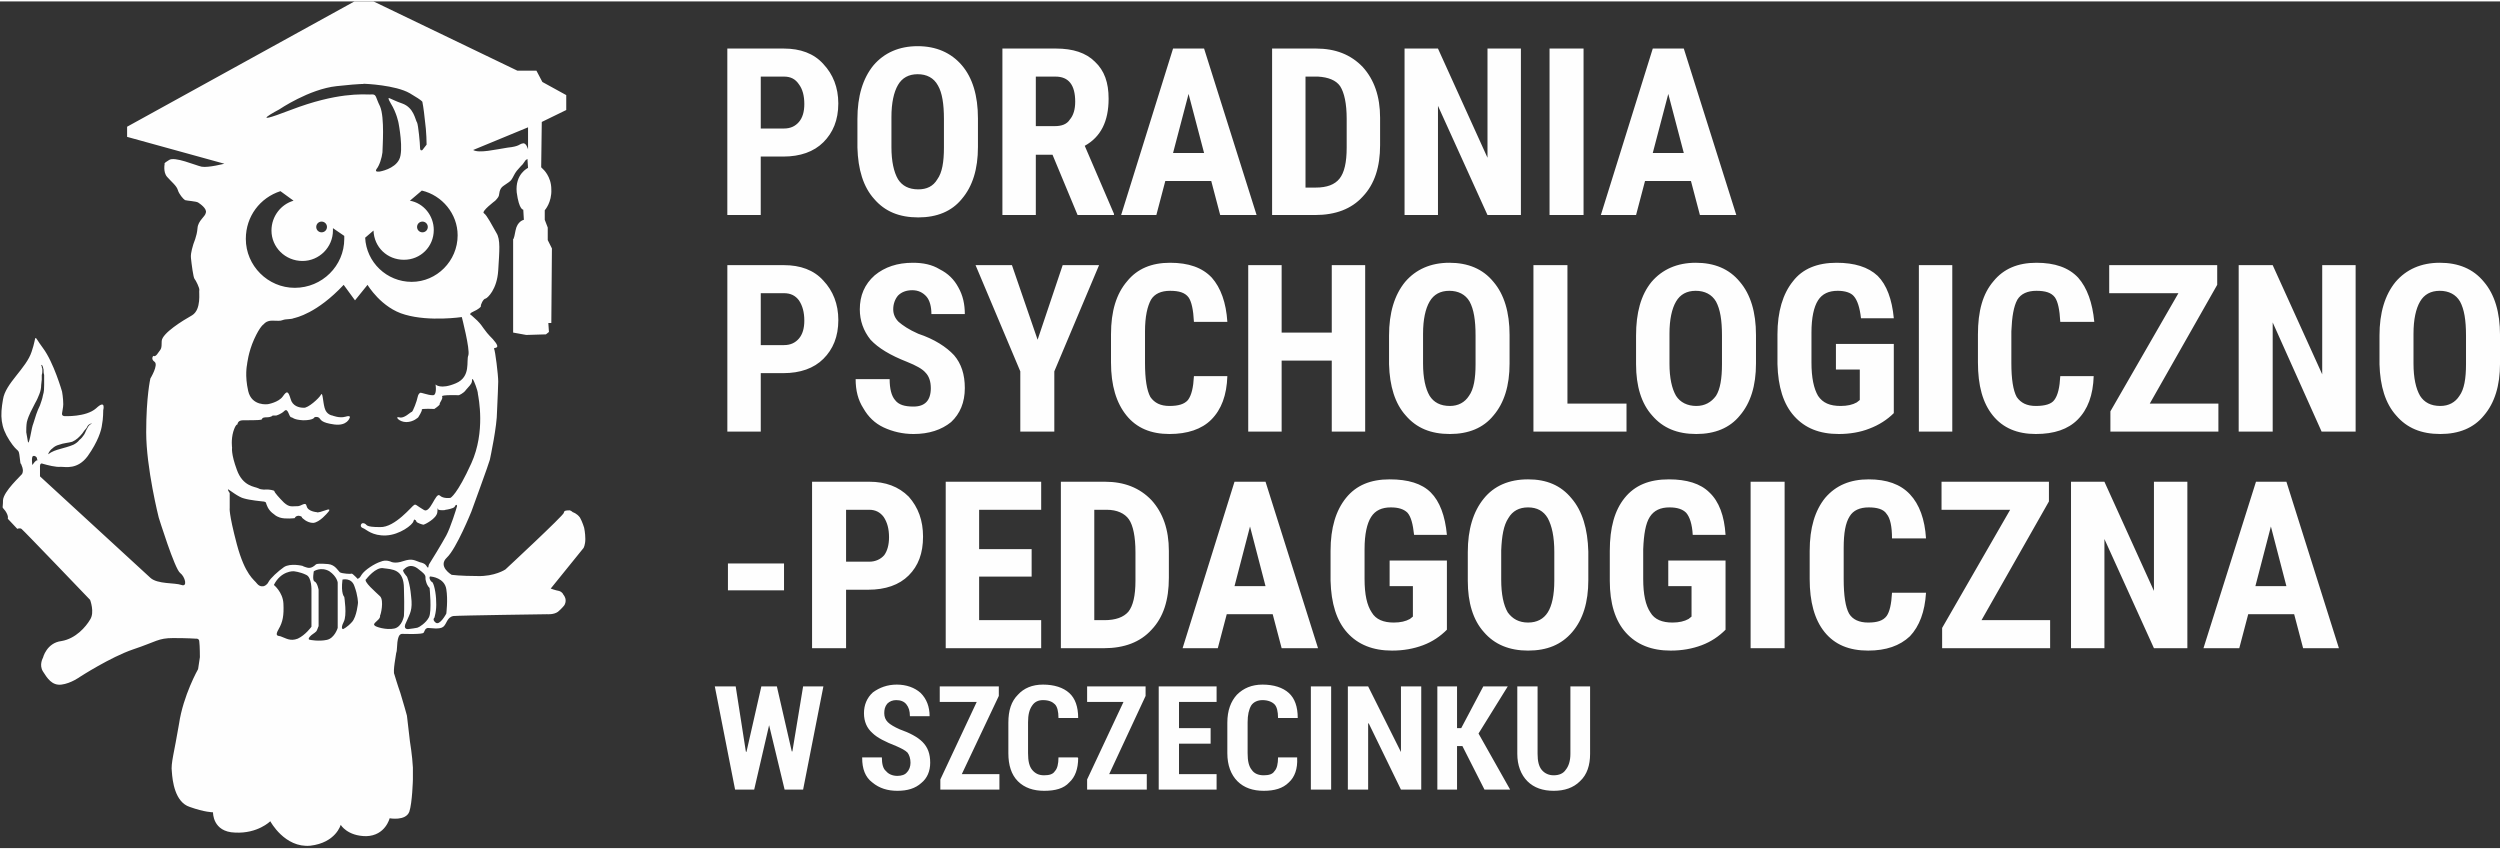 <?xml version="1.0" encoding="UTF-8"?>
<!DOCTYPE svg PUBLIC "-//W3C//DTD SVG 1.1//EN" "http://www.w3.org/Graphics/SVG/1.1/DTD/svg11.dtd">
<!-- Creator: CorelDRAW 2021 (64-Bit) -->
<svg xmlns="http://www.w3.org/2000/svg" xml:space="preserve" width="206px" height="70px" version="1.1" style="shape-rendering:geometricPrecision; text-rendering:geometricPrecision; image-rendering:optimizeQuality; fill-rule:evenodd; clip-rule:evenodd"
viewBox="0 0 41.9 14.19"
 xmlns:xlink="http://www.w3.org/1999/xlink"
 xmlns:xodm="http://www.corel.com/coreldraw/odm/2003">
 <rect x="0" y="0" width="41.9" height="14.19" fill="#333333" stroke="none"/>
 <defs>
  <style type="text/css">
   <![CDATA[
    .fil0 {fill:#FEFEFE}
   ]]>
  </style>
 </defs>
 <g id="Warstwa_x0020_1">
  <path class="fil0" d="M12.75 2.6l0 0.98 -0.56 0 0 -2.79 0.95 0c0.27,0 0.5,0.08 0.66,0.26 0.16,0.17 0.25,0.39 0.25,0.66 0,0.28 -0.09,0.49 -0.25,0.65 -0.16,0.16 -0.39,0.24 -0.67,0.24l-0.38 0zm-8.84 4.61c0.04,-0.13 0.07,-0.12 0.07,-0.12 0,0 0,-0.07 0.09,-0.07 0.08,0 0.28,0 0.31,-0.01 0.02,-0.01 0,-0.04 0.09,-0.04 0.08,0 0.1,-0.03 0.1,-0.03l0.06 0c0,0 0.08,-0.02 0.14,-0.08 0.06,-0.05 0.07,0.1 0.11,0.11 0.03,0 0.03,0.04 0.2,0.05 0.18,0 0.19,-0.05 0.19,-0.05 0,0 0.04,-0.02 0.08,0.01 0.03,0.03 0.03,0.08 0.25,0.11 0.22,0.03 0.26,-0.11 0.26,-0.11 0,0 0.03,-0.05 -0.07,-0.02 -0.1,0.03 -0.22,-0.02 -0.22,-0.02 0,0 -0.1,-0.01 -0.13,-0.13 -0.03,-0.11 -0.03,-0.27 -0.06,-0.22 -0.03,0.06 -0.22,0.23 -0.29,0.22 -0.08,0 -0.19,-0.03 -0.22,-0.15 -0.04,-0.13 -0.06,-0.14 -0.13,-0.04 -0.07,0.1 -0.25,0.13 -0.25,0.13 0,0 -0.27,0.04 -0.33,-0.22 -0.06,-0.26 -0.02,-0.44 -0.02,-0.44 0,0 0.02,-0.21 0.12,-0.43 0.1,-0.22 0.16,-0.25 0.16,-0.25 0,0 0.04,-0.06 0.14,-0.06 0.1,0 0.13,0.01 0.18,-0.01 0.05,-0.02 0.14,-0.01 0.18,-0.03 0.04,-0.01 0.39,-0.08 0.84,-0.56l0.19 0.26 0.21 -0.26c0,0 0.23,0.39 0.63,0.5 0.41,0.12 0.95,0.04 0.95,0.04 0,0 0.14,0.54 0.11,0.64 -0.04,0.09 0.05,0.36 -0.21,0.47 -0.26,0.11 -0.34,0.02 -0.34,0.02 0,0 0.03,0.19 -0.05,0.18 -0.08,0 -0.19,-0.05 -0.21,-0.04 -0.01,0.01 -0.03,0.02 -0.04,0.07 -0.01,0.06 -0.08,0.25 -0.1,0.25 -0.02,0 -0.13,0.12 -0.21,0.09 -0.08,-0.02 0,0.08 0.12,0.08 0.12,0 0.2,-0.08 0.2,-0.08 0,0 0.07,-0.11 0.06,-0.13 -0.01,-0.02 0.21,-0.01 0.21,-0.01 0,0 0.09,-0.06 0.09,-0.08 -0.01,-0.02 0.06,-0.09 0.04,-0.13 -0.02,-0.03 0.28,-0.02 0.28,-0.02 0,0 0.08,-0.03 0.12,-0.09 0.05,-0.06 0.09,-0.09 0.1,-0.14 0,-0.06 0.01,-0.04 0.02,-0.03 0.01,0.01 0.08,0.18 0.08,0.24 0.01,0.06 0.13,0.63 -0.11,1.16 -0.24,0.53 -0.35,0.58 -0.35,0.58 0,0 -0.12,0.02 -0.18,-0.04 -0.07,-0.06 -0.16,0.32 -0.27,0.24 -0.12,-0.07 -0.13,-0.1 -0.16,-0.08 -0.03,0.01 -0.32,0.38 -0.57,0.37 -0.26,0 -0.21,-0.04 -0.26,-0.06 -0.05,-0.02 -0.06,0.02 -0.06,0.02 0,0 -0.02,0.04 0.04,0.06 0.05,0.02 0.15,0.13 0.38,0.12 0.23,-0.01 0.45,-0.18 0.46,-0.24 0.02,-0.05 0.01,-0.03 0.02,-0.02 0.01,0 0.02,0 0.03,0.03 0.01,0.02 0.1,0.05 0.12,0.05 0.01,0 0.22,-0.1 0.23,-0.21 0.01,-0.11 0,-0.06 0.02,-0.04 0.03,0.01 0.11,0.01 0.12,0 0.01,0 0.13,-0.02 0.15,-0.05 0.01,-0.03 0.04,-0.05 0.04,-0.01 -0.01,0.04 -0.11,0.36 -0.18,0.49 -0.07,0.13 -0.26,0.44 -0.28,0.47 -0.03,0.04 -0.01,0.09 -0.04,0.06 -0.02,-0.03 -0.03,-0.06 -0.12,-0.08 -0.09,-0.03 -0.13,-0.07 -0.28,-0.02 -0.14,0.05 -0.21,0.01 -0.21,0.01 0,0 -0.08,-0.04 -0.17,0 -0.1,0.03 -0.27,0.14 -0.32,0.22 -0.05,0.09 -0.07,0.05 -0.06,0.07 0.01,0.02 -0.09,-0.1 -0.11,-0.09 -0.01,0.01 -0.15,0 -0.19,-0.02 -0.03,-0.02 -0.08,-0.13 -0.2,-0.14 -0.13,-0.01 -0.19,-0.01 -0.21,0.01 -0.01,0.01 -0.07,0.07 -0.14,0.05 -0.07,-0.02 -0.08,-0.03 -0.08,-0.03 0,0 -0.2,-0.05 -0.31,0.02 -0.1,0.07 -0.23,0.19 -0.26,0.25 -0.03,0.06 -0.08,0.07 -0.08,0.07 0,0 -0.06,0.02 -0.11,-0.04 -0.05,-0.07 -0.2,-0.14 -0.34,-0.66 -0.14,-0.53 -0.12,-0.61 -0.12,-0.61l0 -0.25c0,0 -0.05,-0.07 -0.02,-0.06 0.02,0.01 0.17,0.13 0.26,0.15 0.1,0.03 0.31,0.05 0.31,0.05 0,0 0.06,0 0.06,0.03 0.01,0.03 0.03,0.1 0.1,0.16 0.07,0.05 0.05,0.05 0.13,0.08 0.09,0.03 0.25,0.01 0.25,0.01 0,0 0.01,-0.04 0.07,-0.04 0.06,0.01 0.05,0.03 0.05,0.03 0,0 0.08,0.09 0.19,0.09 0.11,-0.01 0.24,-0.17 0.24,-0.17 0,0 0.09,-0.09 -0.04,-0.04 -0.14,0.05 -0.14,0.03 -0.14,0.03 0,0 -0.15,-0.01 -0.17,-0.1 -0.02,-0.09 -0.09,0.01 -0.17,0 -0.08,0 -0.12,0.02 -0.21,-0.06 -0.08,-0.08 -0.16,-0.17 -0.16,-0.19 0,-0.02 -0.1,-0.03 -0.12,-0.03 -0.02,0 -0.1,0.01 -0.15,-0.02 -0.06,-0.03 -0.26,-0.03 -0.36,-0.31 -0.1,-0.27 -0.08,-0.37 -0.08,-0.37 0,0 -0.02,-0.13 0.02,-0.27zm4.09 -1.86c-0.12,-0.11 -0.1,-0.09 -0.1,-0.09 0,0 -0.06,-0.02 0.03,-0.06 0.09,-0.04 0.13,-0.08 0.13,-0.09 -0.01,-0.02 0.04,-0.13 0.08,-0.13 0.03,-0.01 0.19,-0.15 0.21,-0.47 0.02,-0.33 0.04,-0.52 -0.03,-0.63 -0.07,-0.12 -0.16,-0.3 -0.21,-0.33 -0.05,-0.03 0.19,-0.21 0.19,-0.21 0,0 0.05,-0.05 0.06,-0.08 0.01,-0.02 0,-0.12 0.08,-0.17 0.07,-0.05 0.11,-0.07 0.13,-0.1 0.03,-0.04 0.05,-0.1 0.09,-0.15 0.04,-0.05 0.1,-0.11 0.1,-0.11l0.05 -0.07 0.03 -0.02 0.01 0.15c0,0 -0.22,0.1 -0.19,0.41 0.04,0.3 0.11,0.29 0.11,0.29l0.01 0.17c0,0 -0.11,0.02 -0.14,0.18 -0.03,0.17 -0.04,0.14 -0.04,0.14l0 1.57 0.22 0.04 0.33 -0.01 0.05 -0.04 -0.01 -0.15 0.05 0 0.01 -1.25 -0.07 -0.14 0 -0.21 -0.05 -0.13 0 -0.16c0,0 0.12,-0.13 0.11,-0.35 0,-0.22 -0.14,-0.34 -0.14,-0.34l-0.03 -0.03 0.01 -0.76 0.41 -0.2 0 -0.25 -0.4 -0.22 -0.1 -0.19 -0.32 0 -2.41 -1.16 -0.32 0 -3.81 2.1 0 0.17 1.63 0.45c0,0 -0.27,0.07 -0.38,0.05 -0.1,-0.02 -0.46,-0.18 -0.55,-0.11 -0.1,0.06 -0.07,0.06 -0.07,0.06 0,0 -0.03,0.14 0.04,0.22 0.07,0.08 0.16,0.15 0.18,0.22 0.02,0.07 0.09,0.15 0.12,0.17 0.03,0.01 0.19,0.02 0.22,0.04 0.03,0.02 0.15,0.1 0.13,0.17 -0.01,0.07 -0.13,0.13 -0.14,0.26 -0.01,0.14 -0.07,0.26 -0.07,0.27 0,0.01 -0.05,0.14 -0.04,0.23 0.01,0.1 0.04,0.33 0.06,0.35 0.02,0.02 0.09,0.16 0.08,0.19 -0.01,0.03 0.04,0.32 -0.12,0.42 -0.16,0.09 -0.5,0.3 -0.51,0.43 0,0.14 -0.01,0.13 -0.06,0.2 -0.05,0.08 -0.08,0.05 -0.08,0.05 0,0 -0.05,0.05 0.02,0.1 0.07,0.05 -0.07,0.28 -0.07,0.28 0,0 -0.07,0.3 -0.07,0.9 0,0.6 0.21,1.43 0.21,1.43 0,0 0.27,0.87 0.36,0.93 0.08,0.06 0.13,0.24 0.02,0.2 -0.11,-0.04 -0.4,-0.01 -0.52,-0.12 -0.12,-0.11 -1.85,-1.7 -1.85,-1.7l0 -0.15c0,0 -0.01,-0.09 0.05,-0.06 0.07,0.02 0.22,0.06 0.3,0.05 0.08,0 0.28,0.05 0.45,-0.18 0.17,-0.24 0.23,-0.43 0.24,-0.53 0.02,-0.09 0.02,-0.24 0.02,-0.24 0,0 0.05,-0.19 -0.12,-0.03 -0.17,0.15 -0.53,0.13 -0.53,0.13 0,0 -0.05,0 -0.04,-0.05 0,-0.02 0.02,-0.09 0.02,-0.15 0,-0.1 -0.02,-0.21 -0.02,-0.21 0,0 -0.14,-0.49 -0.32,-0.73 -0.18,-0.24 -0.09,-0.23 -0.19,0.06 -0.09,0.28 -0.44,0.53 -0.48,0.8 -0.05,0.28 -0.04,0.46 0.11,0.69 0.15,0.23 0.15,0.11 0.17,0.28 0.02,0.17 0.01,0.07 0.03,0.13 0.03,0.07 0.03,0.11 0.01,0.15 -0.02,0.03 -0.31,0.29 -0.32,0.44 0,0.16 -0.03,0.09 0.04,0.18 0.06,0.09 0.04,0.13 0.04,0.13l0.16 0.17c0,0 0.04,-0.02 0.07,0 0.03,0.02 1.15,1.19 1.15,1.19 0,0 0.08,0.21 0,0.33 -0.07,0.12 -0.24,0.32 -0.48,0.36 -0.25,0.03 -0.31,0.28 -0.31,0.28 0,0 -0.07,0.12 0,0.23 0.07,0.11 0.15,0.24 0.31,0.22 0.16,-0.02 0.31,-0.13 0.31,-0.13 0,0 0.51,-0.33 0.89,-0.46 0.39,-0.13 0.42,-0.19 0.67,-0.19 0.25,0 0.38,0.01 0.38,0.01 0,0 0.06,-0.01 0.06,0.05 0.01,0.07 0.01,0.26 0.01,0.26l-0.03 0.2c0,0 -0.25,0.44 -0.32,0.92 -0.08,0.48 -0.14,0.66 -0.12,0.8 0.01,0.15 0.05,0.51 0.3,0.59 0.25,0.09 0.39,0.09 0.39,0.09 0,0 -0.01,0.33 0.37,0.34 0.38,0.02 0.59,-0.19 0.59,-0.19 0,0 0.24,0.45 0.67,0.41 0.43,-0.05 0.51,-0.35 0.51,-0.35 0,0 0.11,0.19 0.43,0.19 0.32,-0.01 0.39,-0.3 0.39,-0.3 0,0 0.27,0.05 0.33,-0.11 0.05,-0.15 0.06,-0.54 0.06,-0.54 0,0 0,0 0,-0.2 -0.01,-0.2 -0.05,-0.44 -0.05,-0.44l-0.05 -0.43c0,0 -0.06,-0.22 -0.11,-0.38 -0.05,-0.14 -0.09,-0.28 -0.1,-0.31 -0.03,-0.05 0.03,-0.34 0.03,-0.36 0.01,-0.03 0.01,-0.03 0.02,-0.18 0.02,-0.16 0.07,-0.14 0.11,-0.14 0.03,0 0.31,0.01 0.33,-0.02 0.02,-0.03 0.02,-0.07 0.07,-0.08 0.05,0 0.2,0.03 0.26,-0.02 0.06,-0.05 0.06,-0.16 0.17,-0.18 0.11,-0.01 1.57,-0.03 1.57,-0.03 0,0 0.11,0.01 0.18,-0.04 0.06,-0.05 0.1,-0.1 0.1,-0.1 0,0 0.03,-0.03 0.03,-0.09 0,-0.06 -0.04,-0.1 -0.04,-0.1 0,0 -0.01,-0.04 -0.07,-0.06 -0.06,-0.01 -0.14,-0.04 -0.14,-0.04l0.55 -0.68c0,0 0.03,-0.05 0.03,-0.15 0,-0.1 -0.02,-0.19 -0.02,-0.19 0,0 -0.03,-0.1 -0.07,-0.17 -0.05,-0.07 -0.12,-0.09 -0.12,-0.09 0,0 -0.04,-0.04 -0.07,-0.03 -0.03,0 -0.08,0 -0.08,0.04 0,0.04 -0.98,0.95 -0.98,0.95 0,0 -0.18,0.12 -0.47,0.11 -0.28,0 -0.43,-0.02 -0.43,-0.02 0,0 -0.24,-0.14 -0.08,-0.29 0.16,-0.15 0.41,-0.77 0.41,-0.77 0,0 0.3,-0.82 0.31,-0.87 0.01,-0.05 0.12,-0.56 0.12,-0.81 0.01,-0.26 0.02,-0.4 0.02,-0.5 0,-0.11 -0.05,-0.52 -0.07,-0.55 -0.01,-0.03 0.14,0.02 -0.02,-0.16 -0.17,-0.17 -0.15,-0.2 -0.26,-0.31zm-1.1 -0.65c-0.42,0 -0.76,-0.33 -0.78,-0.74l0.14 -0.12c0.01,0.28 0.23,0.49 0.51,0.49 0.28,0 0.5,-0.22 0.5,-0.5 0,-0.24 -0.17,-0.45 -0.4,-0.49l0.2 -0.17c0.34,0.08 0.6,0.39 0.6,0.75 0,0.43 -0.35,0.78 -0.77,0.78zm-1.96 0.1c-0.45,0 -0.82,-0.37 -0.82,-0.82 0,-0.38 0.24,-0.69 0.58,-0.8l0.22 0.16c-0.21,0.06 -0.37,0.26 -0.37,0.5 0,0.28 0.23,0.51 0.52,0.51 0.28,0 0.51,-0.23 0.51,-0.51 0,-0.02 0,-0.03 0,-0.04l0.19 0.13c0,0.01 0,0.03 0,0.05 0,0.45 -0.37,0.82 -0.83,0.82zm0.36 -1.02c0,-0.05 0.04,-0.09 0.09,-0.09 0.05,0 0.09,0.04 0.09,0.09 0,0.05 -0.04,0.09 -0.09,0.09 -0.05,0 -0.09,-0.04 -0.09,-0.09zm-4.67 3.91c-0.04,0 -0.06,0.05 -0.09,0.08 0,-0.04 -0.01,-0.09 0,-0.13 0.01,-0.05 0.09,-0.01 0.08,0.03l0.01 0.02zm6.45 -3.82c-0.05,0 -0.09,-0.04 -0.09,-0.09 0,-0.05 0.04,-0.09 0.09,-0.09 0.05,0 0.09,0.04 0.09,0.09 0,0.05 -0.04,0.09 -0.09,0.09zm1.68 -1.49c-0.06,0.01 -0.05,0.05 -0.25,0.07 -0.2,0.03 -0.48,0.1 -0.58,0.04l0.92 -0.38 0 0.37c0,0 -0.03,-0.12 -0.09,-0.1zm-1.94 7.26c0,0 -0.1,-0.11 -0.05,-0.12 0,0 0.1,-0.13 0.25,0 0.16,0.12 0.09,0.11 0.12,0.2 0.02,0.08 0.06,0.11 0.06,0.11 0,0 0.04,0.39 -0.01,0.49 -0.05,0.1 -0.17,0.17 -0.18,0.17 0,0.01 -0.17,0.03 -0.17,0.03 0,0 -0.1,0.01 -0.03,-0.12 0.06,-0.14 0.11,-0.2 0.08,-0.43 -0.02,-0.23 -0.07,-0.33 -0.07,-0.33zm-0.45 0.33c-0.06,-0.06 -0.3,-0.26 -0.23,-0.29 0,0 0.16,-0.21 0.29,-0.18 0.14,0.02 0.34,0.01 0.34,0.34 0.01,0.33 0,0.46 0,0.46 0,0 -0.03,0.18 -0.16,0.21 -0.14,0.03 -0.32,-0.03 -0.33,-0.05 -0.01,-0.01 -0.03,-0.02 0.04,-0.08 0.06,-0.05 0.05,-0.08 0.05,-0.09 0.01,0 0.07,-0.25 0,-0.32zm-1.11 -0.42c0,0 0.12,-0.08 0.26,0 0.13,0.09 0.14,0.19 0.14,0.19l0 0.76c0,0 -0.05,0.17 -0.18,0.2 -0.14,0.03 -0.28,0 -0.28,0 0,0 -0.07,0 0.02,-0.08 0.1,-0.07 0.08,-0.06 0.1,-0.1 0.01,-0.03 0.02,-0.05 0.02,-0.05l0 -0.61c0,0 -0.02,-0.12 -0.07,-0.14 -0.04,-0.02 -0.01,-0.17 -0.01,-0.17zm0.51 0.43c0,0 -0.06,-0.05 -0.03,-0.29 0,0 0.15,-0.04 0.2,0.11 0.06,0.16 0.06,0.28 0.06,0.28 0,0 -0.02,0.23 -0.1,0.32 -0.08,0.09 -0.15,0.12 -0.15,0.12 0,0 -0.05,0 0.01,-0.12 0.06,-0.11 0.01,-0.42 0.01,-0.42zm-1.18 -0.2c0.12,-0.24 0.33,-0.23 0.33,-0.23 0,0 0.11,0.01 0.21,0.06 0.1,0.04 0.09,0.27 0.09,0.27l0 0.27 0 0.33c0,0 -0.1,0.14 -0.23,0.2 -0.13,0.05 -0.2,-0.01 -0.29,-0.04 -0.04,-0.01 -0.1,0 -0.03,-0.12 0.07,-0.12 0.09,-0.23 0.08,-0.43 -0.01,-0.19 -0.16,-0.31 -0.16,-0.31zm1.78 -8.02c-0.09,-0.18 -0.05,-0.21 -0.17,-0.2 -0.12,0 -0.55,-0.04 -1.33,0.26 -0.78,0.3 -0.19,-0.01 -0.19,-0.01 0,0 0.5,-0.34 0.96,-0.39 0.46,-0.05 0.44,-0.03 0.46,-0.04 0.01,0 0.53,0.02 0.77,0.16 0.24,0.14 0.21,0.15 0.21,0.15 0,0 0.02,0.09 0.04,0.29 0.03,0.21 0.03,0.42 0.03,0.42l-0.07 0.09c0,0 -0.04,0.03 -0.04,-0.04 0,-0.07 -0.03,-0.38 -0.05,-0.42 -0.03,-0.04 -0.05,-0.25 -0.25,-0.32 -0.21,-0.07 -0.28,-0.16 -0.19,0 0.1,0.16 0.13,0.33 0.13,0.33 0,0 0.09,0.46 0.01,0.61 -0.08,0.16 -0.32,0.2 -0.32,0.2 0,0 -0.1,0.02 -0.06,-0.04 0.05,-0.06 0.09,-0.19 0.1,-0.28 0,-0.08 0.04,-0.58 -0.04,-0.77zm-4.91 5.4c-0.02,0.03 -0.03,0.07 -0.05,0.1 -0.02,0.03 -0.05,0.07 -0.08,0.09 -0.02,0.03 -0.06,0.06 -0.1,0.08 -0.07,0.03 -0.15,0.05 -0.22,0.07 -0.07,0.02 -0.14,0.04 -0.2,0.09l0 -0.01c0.01,-0.03 0.04,-0.07 0.07,-0.09 0.03,-0.03 0.07,-0.05 0.11,-0.06 0.08,-0.03 0.15,-0.03 0.22,-0.05 0.07,-0.03 0.12,-0.08 0.17,-0.14 0.02,-0.03 0.04,-0.06 0.07,-0.09 0.01,-0.02 0.02,-0.04 0.03,-0.05 0.01,-0.01 0.02,-0.01 0.03,-0.02 0.01,0 0.02,-0.01 0.03,0l0 0c-0.02,0 -0.04,0.02 -0.05,0.03 -0.01,0.01 -0.02,0.03 -0.03,0.05zm-0.74 -0.56c-0.01,0.06 -0.03,0.11 -0.05,0.17 -0.05,0.1 -0.08,0.2 -0.11,0.3 -0.02,0.05 -0.03,0.11 -0.04,0.16 -0.01,0.05 -0.02,0.11 -0.04,0.16l-0.01 0c-0.01,-0.05 -0.02,-0.11 -0.03,-0.17 0,-0.05 0,-0.11 0.01,-0.17 0.03,-0.12 0.09,-0.22 0.14,-0.32 0.03,-0.05 0.05,-0.1 0.07,-0.15 0.02,-0.05 0.03,-0.1 0.03,-0.15l0.01 -0.09 0 -0.08c0.01,-0.03 0.01,-0.06 0.01,-0.08 0,-0.02 0,-0.03 -0.01,-0.05 0,-0.01 0,-0.02 -0.01,-0.03l0.01 -0.01c0.01,0.01 0.02,0.03 0.02,0.04 0,0.01 0.01,0.03 0.01,0.04 0,0.03 0,0.06 0.01,0.09l0 0.08 0 0.09c0,0.05 0,0.11 -0.02,0.17zm6.59 3.46c0,-0.14 -0.04,-0.32 -0.07,-0.33 -0.03,-0.01 -0.07,-0.11 -0.01,-0.09 0,0 0.22,0.02 0.25,0.21 0.03,0.18 0,0.41 0,0.41 0,0 -0.11,0.21 -0.18,0.15 -0.06,-0.05 -0.02,-0.08 -0.02,-0.08 0,0 0.04,-0.12 0.03,-0.27zm19.34 1.42l0 1.13c0,0.19 -0.05,0.35 -0.17,0.46 -0.11,0.11 -0.26,0.16 -0.44,0.16 -0.18,0 -0.33,-0.05 -0.44,-0.16 -0.11,-0.11 -0.17,-0.27 -0.17,-0.46l0 -1.13 0.34 0 0 1.13c0,0.12 0.02,0.21 0.07,0.27 0.05,0.06 0.12,0.09 0.2,0.09 0.09,0 0.16,-0.03 0.2,-0.09 0.05,-0.06 0.08,-0.15 0.08,-0.27l0 -1.13 0.33 0zm-2.14 1l-0.09 0 0 0.73 -0.33 0 0 -1.73 0.33 0 0 0.7 0.07 0 0.37 -0.7 0.41 0 -0.49 0.79 0.53 0.94 -0.43 0 -0.37 -0.73zm-0.69 0.73l-0.34 0 -0.54 -1.11 -0.01 0 0 1.11 -0.34 0 0 -1.73 0.34 0 0.55 1.1 0 0 0 -1.1 0.34 0 0 1.73zm-1.51 0l-0.34 0 0 -1.73 0.34 0 0 1.73zm-0.57 -0.54l0 0.01c0.01,0.18 -0.04,0.32 -0.14,0.41 -0.1,0.1 -0.24,0.14 -0.42,0.14 -0.18,0 -0.33,-0.05 -0.44,-0.16 -0.11,-0.11 -0.17,-0.27 -0.17,-0.47l0 -0.51c0,-0.21 0.06,-0.36 0.16,-0.47 0.11,-0.11 0.25,-0.17 0.43,-0.17 0.19,0 0.34,0.05 0.44,0.14 0.1,0.09 0.15,0.23 0.15,0.42l-0.01 0 -0.32 0c0,-0.11 -0.02,-0.19 -0.06,-0.23 -0.04,-0.04 -0.11,-0.07 -0.2,-0.07 -0.08,0 -0.15,0.03 -0.19,0.09 -0.04,0.07 -0.06,0.16 -0.06,0.28l0 0.52c0,0.13 0.02,0.22 0.07,0.28 0.04,0.06 0.11,0.09 0.2,0.09 0.09,0 0.15,-0.02 0.18,-0.07 0.04,-0.04 0.06,-0.12 0.06,-0.23l0.32 0zm-1.45 -0.23l-0.53 0 0 0.51 0.63 0 0 0.26 -0.97 0 0 -1.73 0.97 0 0 0.26 -0.63 0 0 0.44 0.53 0 0 0.26zm-1.7 0.51l0.63 0 0 0.26 -1 0 0 -0.17 0.61 -1.3 -0.61 0 0 -0.26 0.98 0 0 0.16 -0.61 1.31zm-0.53 -0.28l0.01 0.01c0,0.18 -0.05,0.32 -0.15,0.41 -0.09,0.1 -0.23,0.14 -0.42,0.14 -0.18,0 -0.33,-0.05 -0.44,-0.16 -0.11,-0.11 -0.16,-0.27 -0.16,-0.47l0 -0.51c0,-0.21 0.05,-0.36 0.16,-0.47 0.1,-0.11 0.24,-0.17 0.42,-0.17 0.19,0 0.34,0.05 0.44,0.14 0.1,0.09 0.15,0.23 0.15,0.42l0 0 -0.33 0c0,-0.11 -0.02,-0.19 -0.06,-0.23 -0.04,-0.04 -0.1,-0.07 -0.2,-0.07 -0.08,0 -0.14,0.03 -0.18,0.09 -0.05,0.07 -0.07,0.16 -0.07,0.28l0 0.52c0,0.13 0.02,0.22 0.07,0.28 0.05,0.06 0.11,0.09 0.2,0.09 0.09,0 0.15,-0.02 0.18,-0.07 0.04,-0.04 0.06,-0.12 0.06,-0.23l0.32 0zm-1.94 0.28l0.63 0 0 0.26 -0.99 0 0 -0.17 0.61 -1.3 -0.62 0 0 -0.26 0.99 0 0 0.16 -0.62 1.31zm-0.86 -0.19c0,-0.07 -0.02,-0.13 -0.05,-0.17 -0.04,-0.04 -0.1,-0.07 -0.19,-0.11 -0.18,-0.07 -0.32,-0.14 -0.4,-0.22 -0.09,-0.08 -0.14,-0.19 -0.14,-0.33 0,-0.14 0.05,-0.26 0.15,-0.35 0.11,-0.08 0.24,-0.13 0.4,-0.13 0.16,0 0.3,0.05 0.4,0.14 0.1,0.1 0.15,0.23 0.15,0.39l0 0 -0.33 0c0,-0.09 -0.02,-0.15 -0.06,-0.2 -0.04,-0.05 -0.1,-0.07 -0.17,-0.07 -0.06,0 -0.11,0.02 -0.15,0.06 -0.04,0.05 -0.05,0.1 -0.05,0.16 0,0.06 0.02,0.11 0.06,0.15 0.04,0.04 0.11,0.08 0.2,0.12 0.17,0.06 0.3,0.13 0.38,0.21 0.09,0.09 0.13,0.2 0.13,0.35 0,0.14 -0.05,0.26 -0.15,0.34 -0.1,0.09 -0.23,0.13 -0.4,0.13 -0.16,0 -0.3,-0.04 -0.42,-0.14 -0.12,-0.09 -0.17,-0.23 -0.17,-0.41l0 -0.01 0.33 0c0,0.11 0.02,0.19 0.07,0.23 0.04,0.05 0.11,0.08 0.19,0.08 0.07,0 0.13,-0.02 0.16,-0.06 0.04,-0.04 0.06,-0.1 0.06,-0.16zm-1.99 -0.19l0.01 0 0.18 -1.09 0.34 0 -0.34 1.73 -0.31 0 -0.26 -1.08 0 0 -0.25 1.08 -0.32 0 -0.34 -1.73 0.35 0 0.17 1.09 0.01 0.01 0.25 -1.1 0.26 0 0.25 1.09zm25.18 -2.3l-0.77 0 -0.15 0.57 -0.6 0 0.88 -2.79 0.51 0 0.88 2.79 -0.6 0 -0.15 -0.57zm-0.65 -0.47l0.52 0 -0.26 -1 -0.26 1zm-1.14 1.04l-0.56 0 -0.83 -1.83 0 1.83 -0.56 0 0 -2.79 0.56 0 0.83 1.83 0 -1.83 0.56 0 0 2.79zm-3.45 -0.47l1.15 0 0 0.47 -1.81 0 0 -0.34 1.14 -1.98 -1.15 0 0 -0.47 1.8 0 0 0.33 -1.13 1.99zm-0.93 -0.46c-0.02,0.32 -0.11,0.56 -0.27,0.73 -0.17,0.16 -0.4,0.24 -0.7,0.24 -0.32,0 -0.56,-0.1 -0.73,-0.31 -0.17,-0.21 -0.25,-0.51 -0.25,-0.89l0 -0.47c0,-0.39 0.09,-0.68 0.26,-0.89 0.18,-0.21 0.42,-0.31 0.73,-0.31 0.3,0 0.53,0.08 0.69,0.25 0.16,0.17 0.25,0.42 0.27,0.74l-0.57 0c0,-0.2 -0.03,-0.34 -0.09,-0.41 -0.05,-0.08 -0.16,-0.11 -0.3,-0.11 -0.15,0 -0.26,0.05 -0.32,0.15 -0.07,0.11 -0.1,0.28 -0.1,0.53l0 0.52c0,0.28 0.03,0.47 0.09,0.58 0.06,0.1 0.17,0.15 0.32,0.15 0.15,0 0.25,-0.03 0.31,-0.11 0.05,-0.07 0.08,-0.2 0.09,-0.39l0.57 0zm-2.37 0.93l-0.57 0 0 -2.79 0.57 0 0 2.79zm-0.99 -0.31c-0.11,0.11 -0.24,0.2 -0.4,0.26 -0.16,0.06 -0.33,0.09 -0.52,0.09 -0.32,0 -0.57,-0.1 -0.75,-0.3 -0.18,-0.2 -0.27,-0.49 -0.27,-0.87l0 -0.5c0,-0.39 0.08,-0.68 0.25,-0.89 0.17,-0.21 0.41,-0.31 0.74,-0.31 0.3,0 0.53,0.07 0.68,0.22 0.16,0.15 0.25,0.39 0.27,0.71l-0.55 0c-0.01,-0.18 -0.05,-0.3 -0.11,-0.37 -0.06,-0.06 -0.15,-0.09 -0.28,-0.09 -0.15,0 -0.26,0.05 -0.33,0.16 -0.07,0.11 -0.1,0.29 -0.11,0.54l0 0.5c0,0.26 0.04,0.44 0.12,0.56 0.07,0.12 0.2,0.17 0.37,0.17 0.11,0 0.2,-0.02 0.27,-0.06l0.05 -0.04 0 -0.51 -0.39 0 0 -0.43 0.96 0 0 1.16zm-2.3 -0.83c0,0.37 -0.09,0.66 -0.27,0.87 -0.18,0.21 -0.42,0.31 -0.74,0.31 -0.31,0 -0.56,-0.1 -0.74,-0.31 -0.18,-0.2 -0.27,-0.49 -0.27,-0.86l0 -0.48c0,-0.38 0.09,-0.68 0.27,-0.9 0.17,-0.21 0.42,-0.32 0.74,-0.32 0.31,0 0.55,0.1 0.73,0.32 0.18,0.21 0.27,0.51 0.28,0.89l0 0.48zm-0.57 -0.47c0,-0.26 -0.04,-0.44 -0.11,-0.57 -0.07,-0.12 -0.18,-0.18 -0.33,-0.18 -0.15,0 -0.26,0.06 -0.33,0.18 -0.08,0.12 -0.11,0.3 -0.12,0.54l0 0.49c0,0.25 0.04,0.43 0.11,0.55 0.08,0.11 0.19,0.17 0.34,0.17 0.15,0 0.26,-0.06 0.33,-0.17 0.07,-0.11 0.11,-0.29 0.11,-0.53l0 -0.48zm-1.8 1.3c-0.11,0.11 -0.24,0.2 -0.4,0.26 -0.16,0.06 -0.33,0.09 -0.52,0.09 -0.32,0 -0.57,-0.1 -0.75,-0.3 -0.18,-0.2 -0.27,-0.49 -0.28,-0.87l0 -0.5c0,-0.39 0.09,-0.68 0.26,-0.89 0.17,-0.21 0.41,-0.31 0.73,-0.31 0.31,0 0.54,0.07 0.69,0.22 0.15,0.15 0.24,0.39 0.27,0.71l-0.55 0c-0.02,-0.18 -0.05,-0.3 -0.11,-0.37 -0.06,-0.06 -0.15,-0.09 -0.28,-0.09 -0.15,0 -0.26,0.05 -0.33,0.16 -0.07,0.11 -0.11,0.29 -0.11,0.54l0 0.5c0,0.26 0.04,0.44 0.12,0.56 0.07,0.12 0.2,0.17 0.37,0.17 0.11,0 0.2,-0.02 0.27,-0.06l0.05 -0.04 0 -0.51 -0.39 0 0 -0.43 0.96 0 0 1.16zm-2.92 -0.26l-0.77 0 -0.15 0.57 -0.59 0 0.87 -2.79 0.52 0 0.88 2.79 -0.61 0 -0.15 -0.57zm-0.64 -0.47l0.52 0 -0.26 -1 -0.26 1zm-2.91 1.04l0 -2.79 0.74 0c0.32,0 0.58,0.1 0.78,0.31 0.19,0.21 0.29,0.49 0.29,0.85l0 0.45c0,0.37 -0.09,0.66 -0.29,0.87 -0.19,0.21 -0.46,0.31 -0.8,0.31l-0.72 0zm0.56 -2.32l0 1.85 0.17 0c0.19,0 0.32,-0.05 0.4,-0.14 0.08,-0.1 0.12,-0.27 0.12,-0.52l0 -0.48c0,-0.26 -0.04,-0.45 -0.11,-0.55 -0.07,-0.1 -0.2,-0.16 -0.37,-0.16l-0.21 0zm-1.05 1.12l-0.88 0 0 0.73 1.04 0 0 0.47 -1.6 0 0 -2.79 1.6 0 0 0.47 -1.04 0 0 0.66 0.88 0 0 0.46zm-3.11 0.22l0 0.98 -0.57 0 0 -2.79 0.96 0c0.27,0 0.49,0.08 0.66,0.25 0.16,0.18 0.24,0.4 0.24,0.67 0,0.28 -0.08,0.49 -0.24,0.65 -0.16,0.16 -0.39,0.24 -0.68,0.24l-0.37 0zm0 -0.47l0.39 0c0.1,0 0.19,-0.04 0.25,-0.11 0.05,-0.07 0.08,-0.17 0.08,-0.3 0,-0.14 -0.03,-0.25 -0.09,-0.34 -0.06,-0.08 -0.14,-0.12 -0.24,-0.12l-0.39 0 0 0.87zm-1.04 0.48l-0.94 0 0 -0.45 0.94 0 0 0.45zm28.76 -3.8c0,0.37 -0.09,0.66 -0.27,0.87 -0.17,0.21 -0.42,0.31 -0.73,0.31 -0.32,0 -0.56,-0.1 -0.74,-0.31 -0.18,-0.2 -0.27,-0.49 -0.28,-0.86l0 -0.48c0,-0.38 0.09,-0.68 0.27,-0.9 0.18,-0.21 0.43,-0.32 0.74,-0.32 0.31,0 0.56,0.1 0.74,0.32 0.18,0.21 0.27,0.51 0.27,0.89l0 0.48zm-0.57 -0.47c0,-0.26 -0.03,-0.44 -0.1,-0.57 -0.07,-0.12 -0.19,-0.18 -0.34,-0.18 -0.15,0 -0.26,0.06 -0.33,0.18 -0.07,0.12 -0.11,0.3 -0.11,0.54l0 0.5c0,0.24 0.04,0.42 0.11,0.54 0.07,0.11 0.18,0.17 0.34,0.17 0.14,0 0.25,-0.06 0.32,-0.17 0.08,-0.11 0.11,-0.29 0.11,-0.53l0 -0.48zm-1.85 1.61l-0.57 0 -0.82 -1.83 0 1.83 -0.57 0 0 -2.79 0.57 0 0.83 1.83 0 -1.83 0.56 0 0 2.79zm-3.45 -0.47l1.15 0 0 0.47 -1.81 0 0 -0.34 1.14 -1.98 -1.16 0 0 -0.47 1.81 0 0 0.33 -1.13 1.99zm-0.94 -0.46c-0.01,0.32 -0.1,0.56 -0.27,0.73 -0.16,0.16 -0.39,0.24 -0.7,0.24 -0.31,0 -0.55,-0.1 -0.72,-0.31 -0.17,-0.21 -0.25,-0.5 -0.25,-0.89l0 -0.47c0,-0.39 0.08,-0.68 0.26,-0.89 0.17,-0.21 0.41,-0.31 0.72,-0.31 0.31,0 0.54,0.08 0.7,0.25 0.15,0.17 0.24,0.42 0.27,0.74l-0.57 0c-0.01,-0.2 -0.04,-0.34 -0.09,-0.41 -0.06,-0.08 -0.16,-0.11 -0.31,-0.11 -0.15,0 -0.26,0.05 -0.32,0.15 -0.06,0.11 -0.09,0.28 -0.1,0.53l0 0.53c0,0.27 0.03,0.46 0.09,0.57 0.07,0.1 0.17,0.15 0.32,0.15 0.15,0 0.26,-0.03 0.31,-0.1 0.06,-0.08 0.09,-0.21 0.1,-0.4l0.56 0zm-2.37 0.93l-0.56 0 0 -2.79 0.56 0 0 2.79zm-0.98 -0.31c-0.11,0.11 -0.25,0.2 -0.41,0.26 -0.15,0.06 -0.33,0.09 -0.51,0.09 -0.33,0 -0.57,-0.1 -0.75,-0.3 -0.18,-0.2 -0.27,-0.49 -0.28,-0.87l0 -0.5c0,-0.38 0.09,-0.68 0.26,-0.89 0.16,-0.21 0.41,-0.31 0.73,-0.31 0.3,0 0.53,0.07 0.69,0.22 0.15,0.15 0.24,0.39 0.27,0.71l-0.55 0c-0.02,-0.18 -0.06,-0.3 -0.12,-0.37 -0.05,-0.06 -0.15,-0.09 -0.27,-0.09 -0.15,0 -0.26,0.05 -0.33,0.16 -0.07,0.11 -0.11,0.29 -0.11,0.54l0 0.5c0,0.26 0.04,0.44 0.11,0.56 0.08,0.12 0.2,0.17 0.38,0.17 0.11,0 0.2,-0.02 0.27,-0.06l0.05 -0.04 0 -0.51 -0.4 0 0 -0.43 0.97 0 0 1.16zm-2.31 -0.83c0,0.37 -0.09,0.66 -0.27,0.87 -0.17,0.21 -0.42,0.31 -0.73,0.31 -0.32,0 -0.56,-0.1 -0.74,-0.31 -0.18,-0.2 -0.27,-0.49 -0.27,-0.86l0 -0.48c0,-0.38 0.08,-0.68 0.26,-0.9 0.18,-0.21 0.43,-0.32 0.74,-0.32 0.31,0 0.56,0.1 0.74,0.32 0.18,0.21 0.27,0.51 0.27,0.89l0 0.48zm-0.57 -0.47c0,-0.26 -0.03,-0.44 -0.1,-0.57 -0.07,-0.12 -0.19,-0.18 -0.34,-0.18 -0.15,0 -0.26,0.06 -0.33,0.18 -0.07,0.12 -0.11,0.3 -0.11,0.54l0 0.5c0,0.24 0.04,0.42 0.11,0.54 0.07,0.11 0.19,0.17 0.34,0.17 0.14,0 0.25,-0.06 0.33,-0.17 0.07,-0.11 0.1,-0.29 0.1,-0.53l0 -0.48zm-2.59 1.14l0.99 0 0 0.47 -1.56 0 0 -2.79 0.57 0 0 2.32zm-0.97 -0.67c0,0.37 -0.09,0.66 -0.27,0.87 -0.17,0.21 -0.42,0.31 -0.73,0.31 -0.32,0 -0.56,-0.1 -0.74,-0.31 -0.18,-0.2 -0.27,-0.49 -0.28,-0.86l0 -0.48c0,-0.38 0.09,-0.68 0.27,-0.9 0.18,-0.21 0.43,-0.32 0.74,-0.32 0.31,0 0.56,0.1 0.74,0.32 0.18,0.21 0.27,0.51 0.27,0.89l0 0.48zm-0.57 -0.47c0,-0.26 -0.03,-0.44 -0.1,-0.57 -0.07,-0.12 -0.19,-0.18 -0.34,-0.18 -0.15,0 -0.26,0.06 -0.33,0.18 -0.07,0.12 -0.11,0.3 -0.11,0.54l0 0.5c0,0.24 0.04,0.42 0.11,0.54 0.07,0.11 0.18,0.17 0.34,0.17 0.14,0 0.25,-0.06 0.32,-0.17 0.08,-0.11 0.11,-0.29 0.11,-0.53l0 -0.48zm-1.85 1.61l-0.56 0 0 -1.19 -0.84 0 0 1.19 -0.56 0 0 -2.79 0.56 0 0 1.13 0.84 0 0 -1.13 0.56 0 0 2.79zm-2.31 -0.93c-0.01,0.32 -0.1,0.56 -0.27,0.73 -0.16,0.16 -0.4,0.24 -0.7,0.24 -0.31,0 -0.55,-0.1 -0.72,-0.31 -0.17,-0.21 -0.26,-0.5 -0.26,-0.89l0 -0.47c0,-0.39 0.09,-0.68 0.27,-0.89 0.17,-0.21 0.41,-0.31 0.72,-0.31 0.31,0 0.54,0.08 0.7,0.25 0.15,0.17 0.24,0.42 0.26,0.74l-0.56 0c-0.01,-0.2 -0.04,-0.34 -0.09,-0.41 -0.06,-0.08 -0.16,-0.11 -0.31,-0.11 -0.15,0 -0.26,0.05 -0.32,0.15 -0.06,0.11 -0.1,0.28 -0.1,0.53l0 0.53c0,0.27 0.03,0.46 0.09,0.57 0.07,0.1 0.17,0.15 0.32,0.15 0.15,0 0.25,-0.03 0.31,-0.1 0.06,-0.08 0.09,-0.21 0.1,-0.4l0.56 0zm-3.18 -0.61l0.42 -1.25 0.61 0 -0.75 1.78 0 1.01 -0.57 0 0 -1.01 -0.75 -1.78 0.61 0 0.43 1.25zm-1.79 0.81c0,-0.11 -0.03,-0.2 -0.09,-0.26 -0.05,-0.06 -0.16,-0.12 -0.31,-0.18 -0.28,-0.11 -0.48,-0.23 -0.61,-0.37 -0.12,-0.15 -0.18,-0.32 -0.18,-0.51 0,-0.23 0.08,-0.42 0.25,-0.57 0.17,-0.14 0.38,-0.21 0.64,-0.21 0.17,0 0.32,0.03 0.45,0.11 0.14,0.07 0.24,0.17 0.31,0.3 0.08,0.14 0.11,0.29 0.11,0.45l-0.56 0c0,-0.13 -0.03,-0.23 -0.08,-0.29 -0.06,-0.07 -0.14,-0.11 -0.24,-0.11 -0.1,0 -0.18,0.03 -0.24,0.09 -0.05,0.06 -0.08,0.14 -0.08,0.23 0,0.08 0.03,0.15 0.09,0.21 0.07,0.06 0.17,0.13 0.33,0.2 0.27,0.09 0.47,0.22 0.6,0.36 0.12,0.14 0.18,0.32 0.18,0.55 0,0.24 -0.08,0.43 -0.23,0.57 -0.16,0.13 -0.37,0.2 -0.63,0.2 -0.18,0 -0.35,-0.04 -0.5,-0.11 -0.15,-0.07 -0.26,-0.18 -0.34,-0.32 -0.09,-0.14 -0.13,-0.3 -0.13,-0.49l0.57 0c0,0.16 0.03,0.28 0.09,0.35 0.06,0.08 0.16,0.11 0.31,0.11 0.19,0 0.29,-0.1 0.29,-0.31zm-2.85 -0.25l0 0.98 -0.56 0 0 -2.79 0.95 0c0.27,0 0.5,0.08 0.66,0.26 0.16,0.17 0.25,0.39 0.25,0.66 0,0.28 -0.09,0.49 -0.25,0.65 -0.16,0.16 -0.39,0.24 -0.67,0.24l-0.38 0zm0 -0.47l0.39 0c0.11,0 0.19,-0.04 0.25,-0.11 0.06,-0.07 0.09,-0.17 0.09,-0.3 0,-0.14 -0.03,-0.25 -0.09,-0.34 -0.06,-0.08 -0.14,-0.12 -0.25,-0.12l-0.39 0 0 0.87zm15.59 -2.75l-0.77 0 -0.15 0.57 -0.59 0 0.87 -2.79 0.52 0 0.88 2.79 -0.61 0 -0.15 -0.57zm-0.64 -0.47l0.52 0 -0.26 -0.99 -0.26 0.99zm-1.16 1.04l-0.57 0 0 -2.79 0.57 0 0 2.79zm-1.05 0l-0.56 0 -0.83 -1.83 0 1.83 -0.56 0 0 -2.79 0.56 0 0.83 1.83 0 -1.83 0.56 0 0 2.79zm-4.17 0l0 -2.79 0.74 0c0.32,0 0.58,0.1 0.78,0.31 0.19,0.21 0.29,0.49 0.29,0.85l0 0.46c0,0.36 -0.09,0.65 -0.29,0.86 -0.19,0.21 -0.46,0.31 -0.8,0.31l-0.72 0zm0.56 -2.32l0 1.86 0.17 0c0.19,0 0.32,-0.05 0.4,-0.15 0.08,-0.1 0.12,-0.27 0.12,-0.52l0 -0.48c0,-0.26 -0.04,-0.44 -0.11,-0.55 -0.07,-0.1 -0.2,-0.15 -0.37,-0.16l-0.21 0zm-1.58 1.75l-0.77 0 -0.15 0.57 -0.59 0 0.87 -2.79 0.52 0 0.88 2.79 -0.61 0 -0.15 -0.57zm-0.64 -0.47l0.52 0 -0.26 -0.99 -0.26 0.99zm-2.02 0.03l-0.28 0 0 1.01 -0.56 0 0 -2.79 0.9 0c0.28,0 0.5,0.07 0.65,0.22 0.16,0.15 0.23,0.35 0.23,0.62 0,0.38 -0.13,0.64 -0.4,0.79l0.49 1.14 0 0.02 -0.61 0 -0.42 -1.01zm-0.28 -0.48l0.32 0c0.11,0 0.2,-0.03 0.25,-0.11 0.06,-0.07 0.09,-0.17 0.09,-0.3 0,-0.28 -0.11,-0.42 -0.33,-0.42l-0.33 0 0 0.83zm-0.97 0.35c0,0.37 -0.09,0.66 -0.27,0.87 -0.17,0.21 -0.42,0.31 -0.73,0.31 -0.32,0 -0.56,-0.1 -0.74,-0.31 -0.18,-0.2 -0.27,-0.49 -0.28,-0.86l0 -0.48c0,-0.38 0.09,-0.68 0.27,-0.9 0.18,-0.21 0.43,-0.32 0.74,-0.32 0.31,0 0.56,0.11 0.74,0.32 0.18,0.21 0.27,0.51 0.27,0.89l0 0.48zm-0.57 -0.47c0,-0.25 -0.03,-0.44 -0.1,-0.56 -0.07,-0.13 -0.19,-0.19 -0.34,-0.19 -0.15,0 -0.26,0.06 -0.33,0.18 -0.07,0.12 -0.11,0.3 -0.11,0.54l0 0.5c0,0.24 0.04,0.42 0.11,0.54 0.07,0.11 0.18,0.17 0.34,0.17 0.14,0 0.25,-0.05 0.32,-0.17 0.08,-0.11 0.11,-0.29 0.11,-0.53l0 -0.48zm-3.07 0.16l0.39 0c0.11,0 0.19,-0.04 0.25,-0.11 0.06,-0.07 0.09,-0.17 0.09,-0.3 0,-0.14 -0.03,-0.25 -0.09,-0.33 -0.06,-0.09 -0.14,-0.13 -0.25,-0.13l-0.39 0 0 0.87z"/>
 </g>
</svg>

